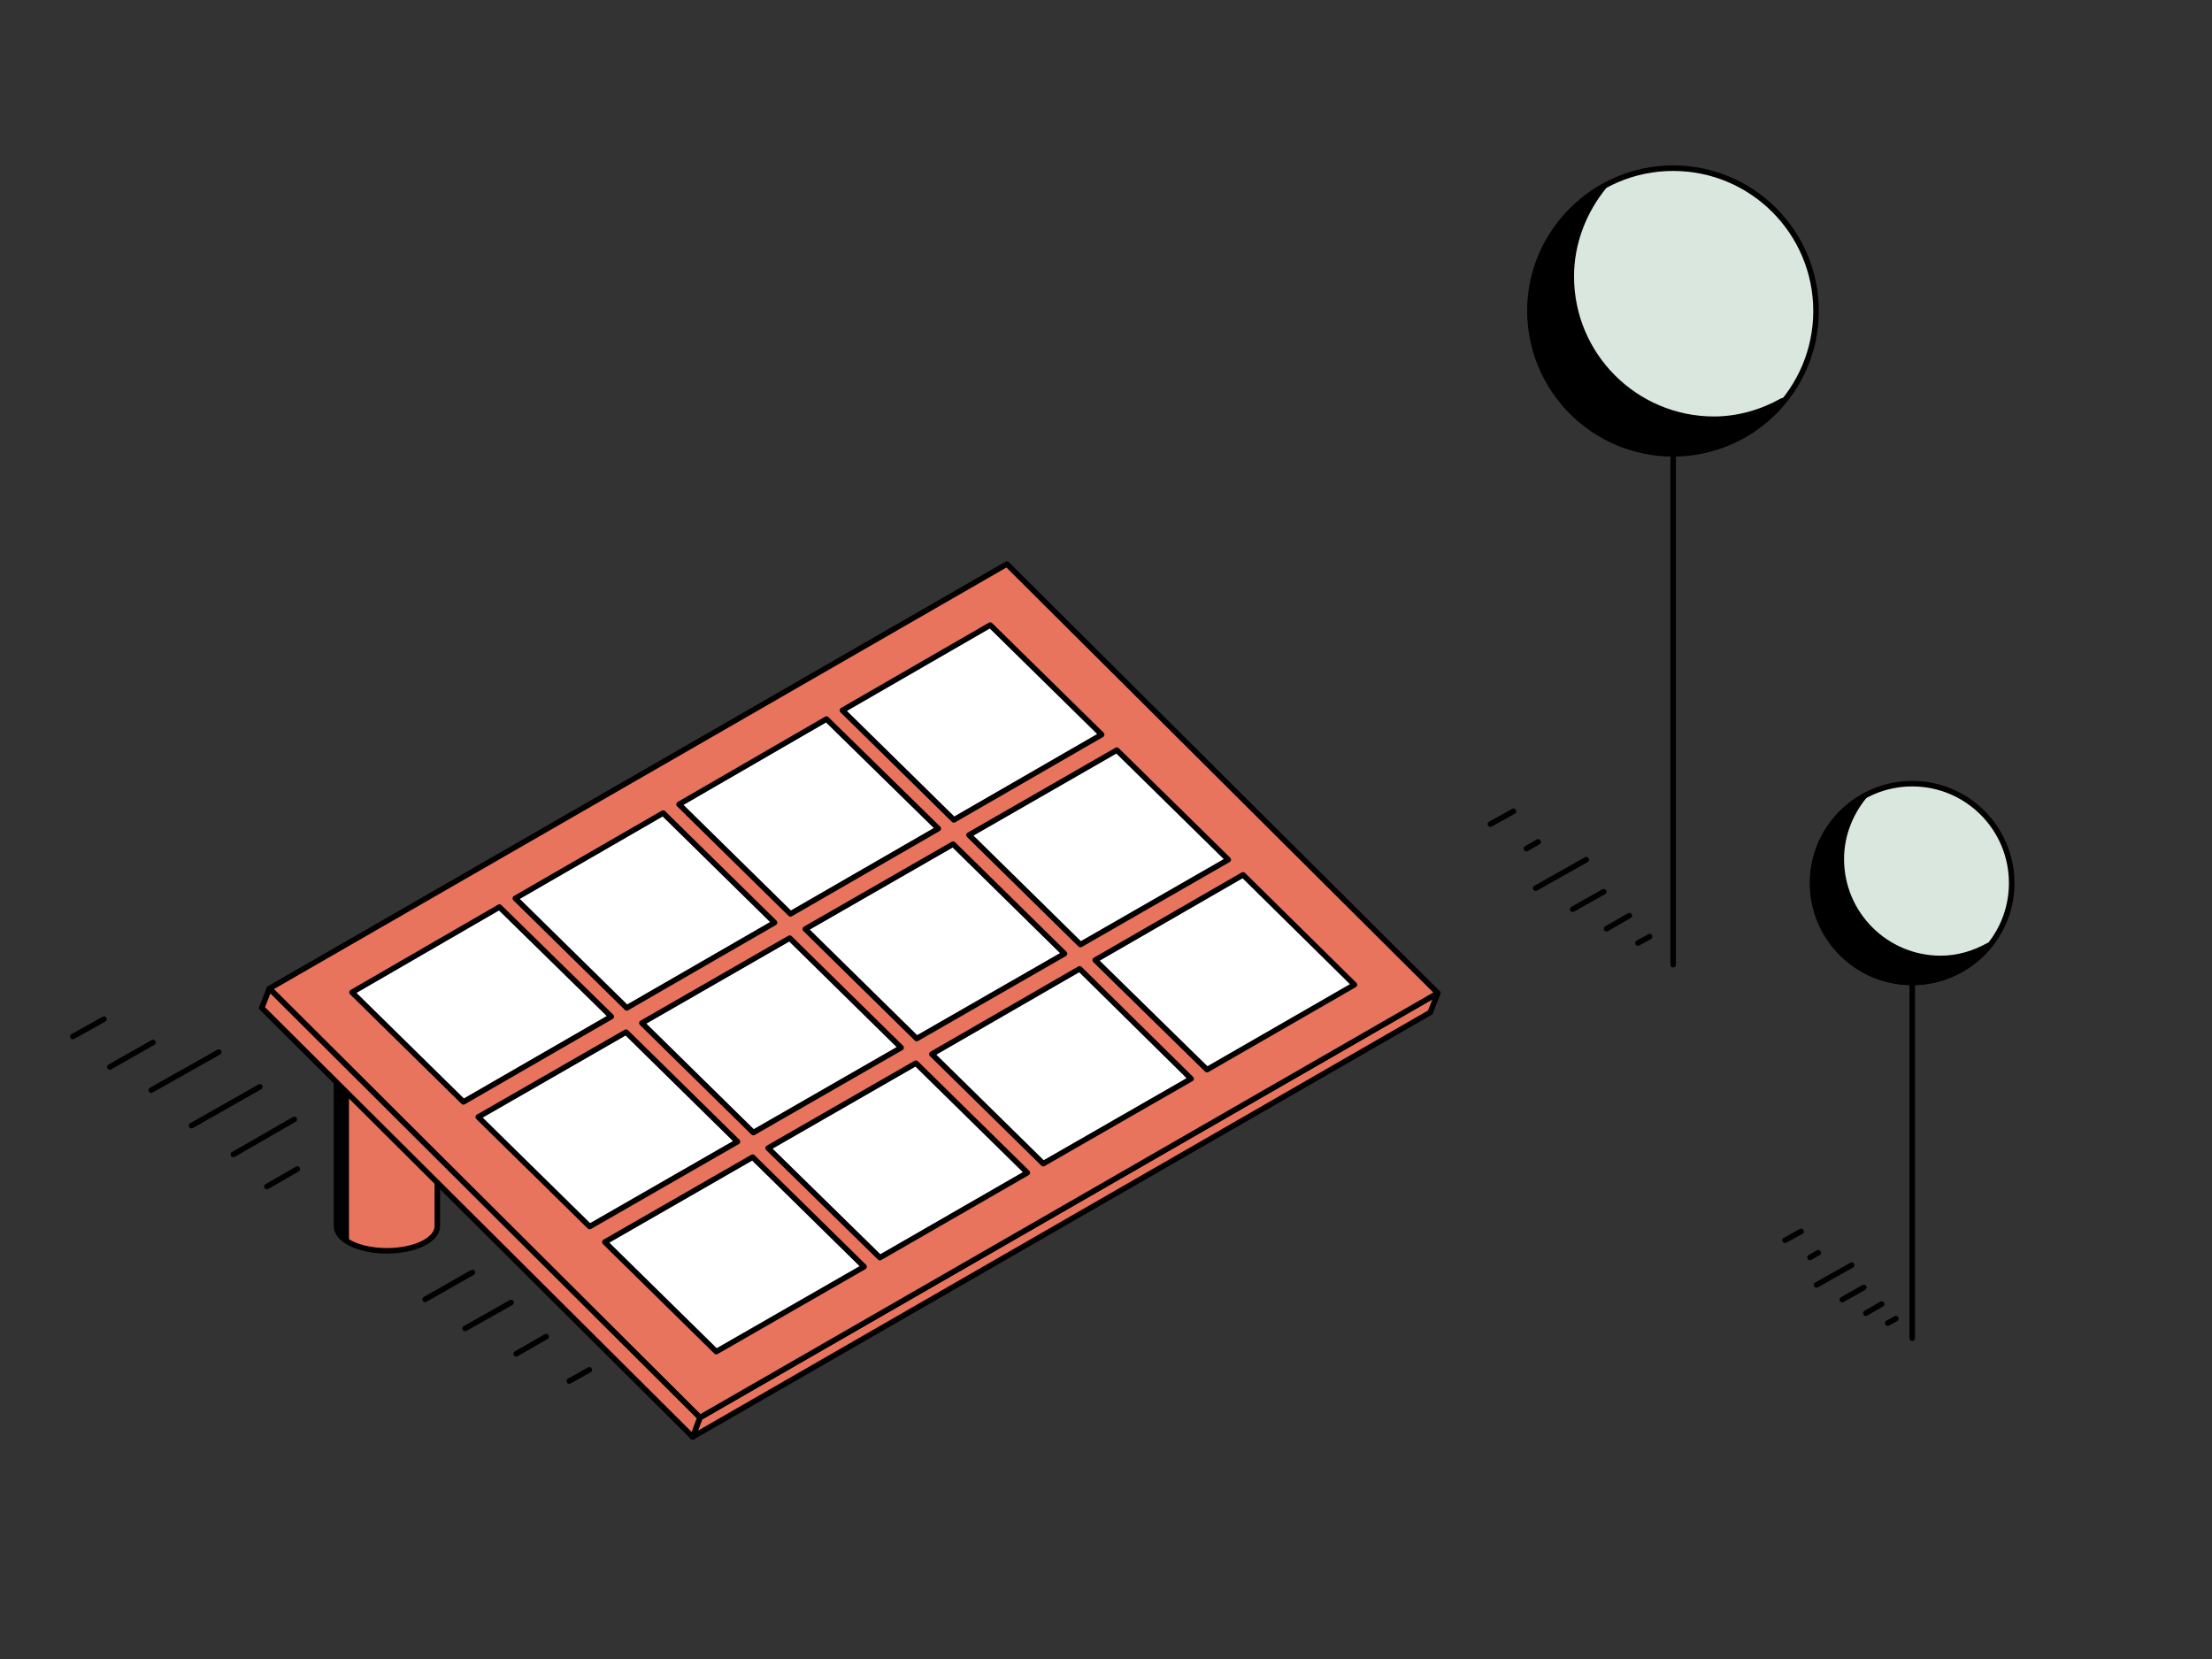 <?xml version="1.0" encoding="utf-8"?>
<svg xmlns="http://www.w3.org/2000/svg" width="200" height="150" viewBox="0 0 200 150" fill="none">
  <rect x="0" y="0" width="200" height="150" fill="#333333" stroke="none"/>
  <path d="M151.282 41.028c7.133 0 12.916-5.78 12.916-12.911 0-7.13-5.783-12.911-12.916-12.911-7.134 0-12.917 5.78-12.917 12.911 0 7.13 5.783 12.911 12.917 12.911z" fill="#D9E7DF" stroke="#000" stroke-width=".5" stroke-linejoin="round"/>
  <path d="M154.985 37.906c-7.119 0-12.917-5.763-12.917-12.911 0-3.091 1.16-5.924 2.964-8.146-3.962 2.189-6.7 6.375-6.7 11.237 0 7.115 5.766 12.911 12.916 12.911 4.027 0 7.57-1.867 9.921-4.765-1.836 1.03-3.962 1.674-6.216 1.674h.032z" fill="#000" stroke="#000" stroke-width=".5" stroke-linejoin="round"/>
  <path d="M151.281 41.253V87.229M144.998 80.629l-2.803 1.578M147.318 82.785l-2.062 1.191M136.85 73.353l-2.094 1.159M149.155 84.686l-1.063.58M139.073 76.121l-1.063.612M143.42 77.731l-4.574 2.576" stroke="#000" stroke-width=".5" stroke-linecap="round" stroke-linejoin="round"/>
  <path d="M172.896 88.833c4.966 0 8.993-4.025 8.993-8.989 0-4.965-4.027-8.989-8.993-8.989-4.967 0-8.994 4.024-8.994 8.989 0 4.965 4.027 8.989 8.994 8.989z" fill="#D9E7DF" stroke="#000" stroke-width=".5" stroke-linejoin="round"/>
  <path d="M175.475 86.659c-4.956 0-8.993-4.013-8.993-8.989 0-2.152.808-4.125 2.064-5.671-2.759 1.524-4.665 4.439-4.665 7.824 0 4.954 4.014 8.989 8.993 8.989 2.803 0 5.27-1.3 6.907-3.318-1.278.717-2.758 1.166-4.328 1.166h.022z" fill="#000" stroke="#000" stroke-width=".5" stroke-linejoin="round"/>
  <path d="M172.896 88.99v32.011M168.521 116.405l-1.951 1.099M170.136 117.907l-1.435.829M162.848 111.339l-1.457.807M171.416 119.229l-.74.404M164.394 113.267l-.74.426M167.423 114.388l-3.185 1.793" stroke="#000" stroke-width=".5" stroke-linecap="round" stroke-linejoin="round"/>
  <path d="M30.424 94.691v16.174c0 1.234 2.022 2.228 4.558 2.228s4.558-.994 4.558-2.228V94.691h-9.115z" fill="#E8745D" stroke="#000" stroke-width=".5" stroke-linecap="round" stroke-linejoin="round"/>
  <path d="M34.981 96.919c2.517 0 4.558-.997 4.558-2.227s-2.041-2.227-4.558-2.227c-2.517 0-4.558.997-4.558 2.227s2.041 2.227 4.558 2.227z" fill="#E8745D" stroke="#000" stroke-width=".5" stroke-linecap="round" stroke-linejoin="round"/>
  <path d="M30.423 94.623v16.174c0 .548.445 1.062 1.131 1.473V96.096c-.685-.377-1.131-.891-1.131-1.474z" fill="#000"/>
  <path d="M129.314 91.539L62.629 129.918l.651-1.747 66.719-38.38-.685 1.748z" fill="#E8745D" stroke="#000" stroke-width=".5" stroke-linecap="round" stroke-linejoin="round"/>
  <path d="M130 89.791L63.281 128.171 24.353 89.38 91.038 51 130 89.791z" fill="#E8745D" stroke="#000" stroke-width=".5" stroke-linecap="round" stroke-linejoin="round"/>
  <path d="M55.267 91.916l-13.364 7.71-10.075-9.903 13.33-7.71 10.109 9.903zM70.033 83.418l-13.364 7.71-10.075-9.903 13.364-7.71 10.075 9.903zM84.836 74.919l-13.364 7.71-10.075-9.903 13.33-7.71 10.109 9.903zM99.607 66.421L86.243 74.131l-10.075-9.903 13.364-7.71 10.075 9.903zM66.68 103.224L53.316 110.9l-10.075-9.903 13.364-7.676 10.075 9.903zM81.477 94.726l-13.364 7.676-10.075-9.903 13.364-7.676 10.075 9.903zM96.25 86.227l-13.364 7.676-10.075-9.903 13.364-7.676L96.25 86.227zM111.053 77.728l-13.364 7.676-10.075-9.903 13.364-7.676 10.075 9.903zM78.126 114.532l-13.364 7.676-10.075-9.904 13.364-7.676 10.075 9.904zM92.888 106.033l-13.33 7.676-10.109-9.903 13.364-7.676 10.075 9.903zM107.693 97.535l-13.364 7.676-10.075-9.903 13.364-7.71 10.075 9.938zM122.464 89.037l-13.33 7.676-10.109-9.903 13.365-7.71 10.074 9.938z" fill="#fff" stroke="#000" stroke-width=".5" stroke-linecap="round" stroke-linejoin="round"/>
  <path d="M63.283 128.171l-.651 1.747L23.67 91.127l.685-1.748 38.928 38.791z" fill="#E8745D" stroke="#000" stroke-width=".5" stroke-linecap="round" stroke-linejoin="round"/>
  <path d="M9.403 92.147l-2.818 1.571M19.777 95.127l-6.097 3.441M13.83 94.254L9.927 96.473M23.493 98.269l-6.172 3.504M26.61 101.211l-5.511 3.167M26.885 105.7l-2.756 1.584M49.384 120.852l-2.716 1.556M42.707 115.052l-4.272 2.433M46.213 117.768l-4.159 2.348M53.286 123.85l-1.811 1.018" stroke="#000" stroke-width=".5" stroke-linecap="round" stroke-linejoin="round"/>
</svg>